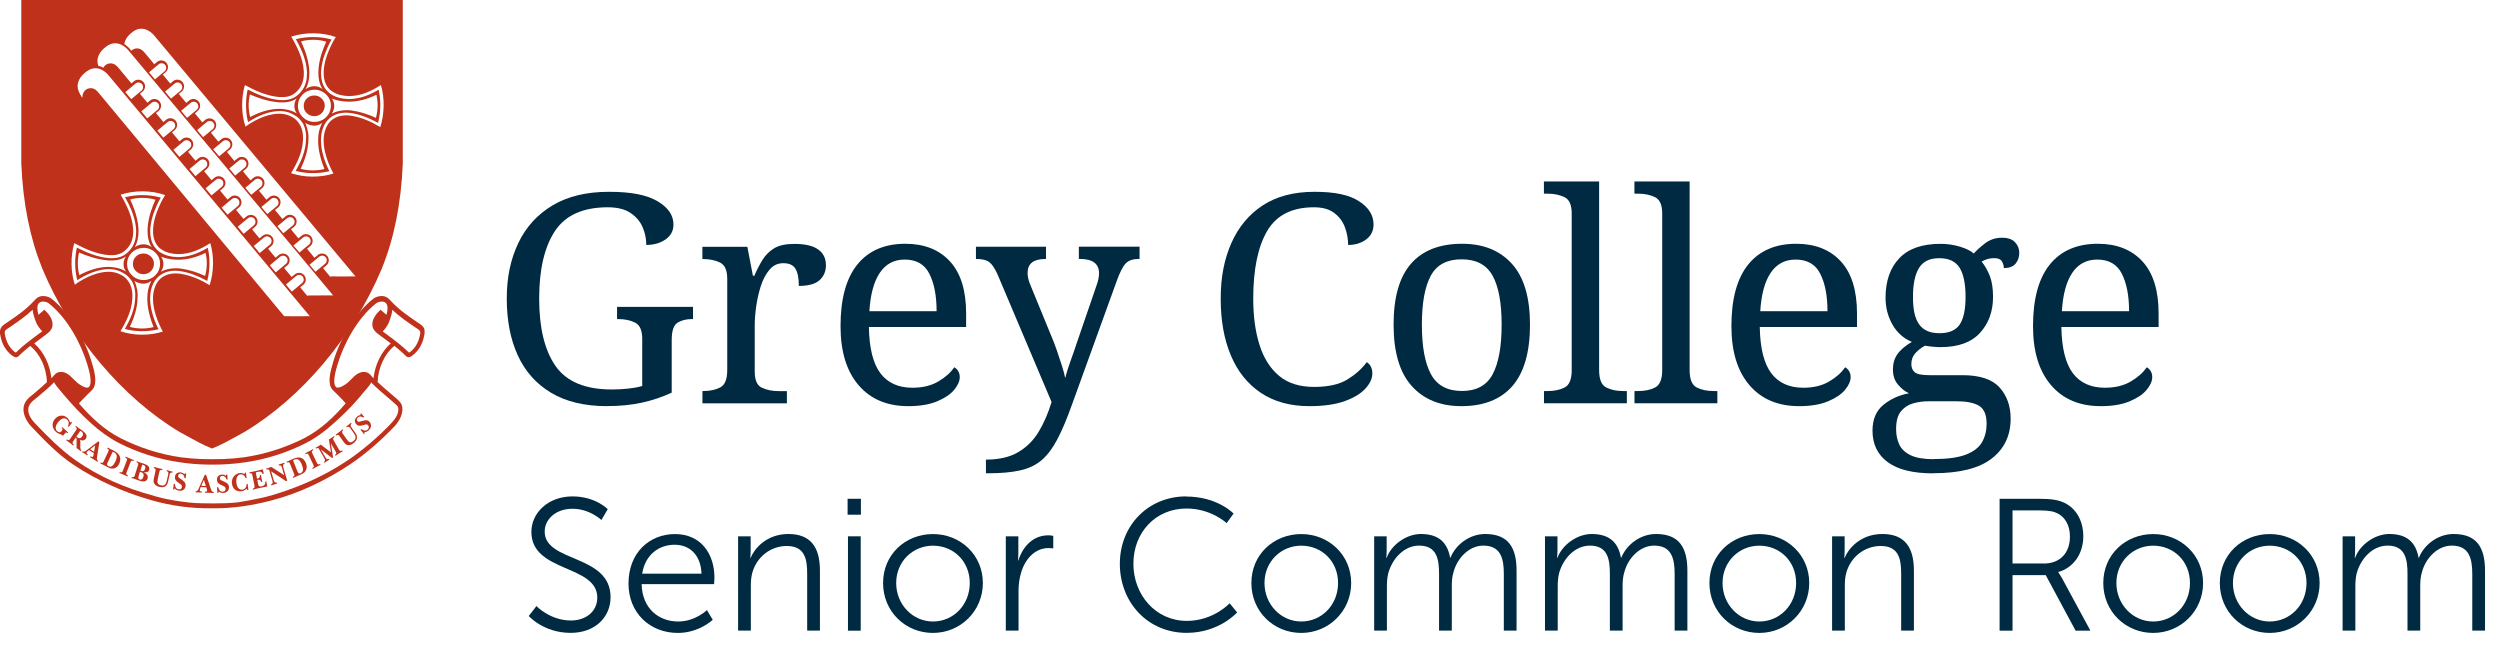 <?xml version="1.0" encoding="UTF-8"?><svg id="a" xmlns="http://www.w3.org/2000/svg" viewBox="0 0 400.28 107.29"><defs><style>.b{fill:#bf311a;}.b,.c{stroke-width:0px;}.c{fill:#002a41;}</style></defs><path class="c" d="m85.89,97.04s2.19,2.31,5.53,2.31c2.31,0,4.21-1.38,4.21-3.67,0-5.32-10.55-3.97-10.55-10.52,0-3.03,2.67-5.68,6.58-5.68,3.67,0,5.65,2.04,5.65,2.04l-1.02,1.74s-1.86-1.8-4.63-1.8-4.45,1.77-4.45,3.64c0,5.02,10.55,3.58,10.55,10.52,0,3.15-2.43,5.71-6.4,5.71-4.33,0-6.7-2.7-6.7-2.7l1.23-1.59Z"/><path class="c" d="m108.08,85.51c4.18,0,6.31,3.21,6.31,6.97,0,.36-.06,1.05-.06,1.05h-11.6c.09,3.88,2.73,5.98,5.86,5.98,2.76,0,4.6-1.83,4.6-1.83l.93,1.56s-2.19,2.1-5.59,2.1c-4.51,0-7.9-3.24-7.9-7.9,0-4.96,3.37-7.93,7.45-7.93Zm4.24,6.34c-.12-3.15-2.04-4.63-4.3-4.63-2.52,0-4.72,1.59-5.2,4.63h9.49Z"/><path class="c" d="m118.18,85.87h2.01v2.25c0,.66-.06,1.2-.06,1.2h.06c.54-1.38,2.46-3.82,6.04-3.82s5.05,2.13,5.05,5.86v9.61h-2.04v-9.07c0-2.37-.36-4.48-3.28-4.48-2.58,0-4.81,1.77-5.5,4.27-.18.63-.24,1.32-.24,2.04v7.24h-2.04v-15.11Z"/><path class="c" d="m135.71,79.86h2.13v2.55h-2.13v-2.55Zm.06,6.01h2.04v15.11h-2.04v-15.11Z"/><path class="c" d="m149.38,85.51c4.42,0,7.99,3.36,7.99,7.84s-3.58,7.99-7.99,7.99-7.99-3.42-7.99-7.99,3.58-7.84,7.99-7.84Zm0,14c3.25,0,5.89-2.64,5.89-6.16s-2.64-5.98-5.89-5.98-5.89,2.55-5.89,5.98,2.64,6.16,5.89,6.16Z"/><path class="c" d="m161.04,85.87h2.01v2.67c0,.66-.06,1.2-.06,1.2h.06c.72-2.28,2.4-4.03,4.78-4.03.42,0,.81.09.81.09v2.01s-.36-.06-.75-.06c-2.13,0-3.73,1.68-4.39,3.91-.3.96-.42,1.98-.42,2.94v6.37h-2.04v-15.11Z"/><path class="c" d="m189.91,79.5c5.05,0,7.6,2.73,7.6,2.73l-1.11,1.53s-2.46-2.34-6.43-2.34c-4.96,0-8.5,3.85-8.5,8.83s3.55,9.16,8.56,9.16c4.27,0,6.85-2.82,6.85-2.82l1.2,1.47s-2.88,3.27-8.08,3.27c-6.25,0-10.7-4.9-10.7-11.06s4.57-10.79,10.61-10.79Z"/><path class="c" d="m208.35,85.51c4.42,0,7.99,3.36,7.99,7.84s-3.58,7.99-7.99,7.99-7.99-3.42-7.99-7.99,3.58-7.84,7.99-7.84Zm0,14c3.25,0,5.89-2.64,5.89-6.16s-2.64-5.98-5.89-5.98-5.89,2.55-5.89,5.98,2.64,6.16,5.89,6.16Z"/><path class="c" d="m220.01,85.87h2.01v2.25c0,.66-.06,1.2-.06,1.2h.06c.72-2.04,3.12-3.82,5.47-3.82,2.79,0,4.24,1.29,4.69,3.79h.06c.81-2.04,3-3.79,5.56-3.79,3.67,0,5.02,2.13,5.02,5.86v9.61h-2.04v-9.1c0-2.46-.51-4.51-3.28-4.51-2.31,0-4.21,2.04-4.78,4.27-.21.66-.27,1.38-.27,2.19v7.15h-2.04v-9.1c0-2.28-.33-4.51-3.18-4.51-2.46,0-4.33,2.13-4.96,4.45-.15.63-.21,1.32-.21,2.01v7.15h-2.04v-15.11Z"/><path class="c" d="m247.36,85.87h2.01v2.25c0,.66-.06,1.2-.06,1.2h.06c.72-2.04,3.12-3.82,5.47-3.82,2.79,0,4.24,1.29,4.69,3.79h.06c.81-2.04,3-3.79,5.56-3.79,3.67,0,5.02,2.13,5.02,5.86v9.61h-2.04v-9.1c0-2.46-.51-4.51-3.28-4.51-2.31,0-4.21,2.04-4.78,4.27-.21.66-.27,1.38-.27,2.19v7.15h-2.04v-9.1c0-2.28-.33-4.51-3.18-4.51-2.46,0-4.33,2.13-4.96,4.45-.15.63-.21,1.32-.21,2.01v7.15h-2.04v-15.11Z"/><path class="c" d="m281.69,85.51c4.42,0,7.99,3.36,7.99,7.84s-3.58,7.99-7.99,7.99-7.99-3.42-7.99-7.99,3.58-7.84,7.99-7.84Zm0,14c3.25,0,5.89-2.64,5.89-6.16s-2.64-5.98-5.89-5.98-5.89,2.55-5.89,5.98,2.64,6.16,5.89,6.16Z"/><path class="c" d="m293.34,85.87h2.01v2.25c0,.66-.06,1.2-.06,1.2h.06c.54-1.38,2.46-3.82,6.04-3.82s5.05,2.13,5.05,5.86v9.61h-2.04v-9.07c0-2.37-.36-4.48-3.28-4.48-2.58,0-4.81,1.77-5.5,4.27-.18.63-.24,1.32-.24,2.04v7.24h-2.04v-15.11Z"/><path class="c" d="m320.15,79.86h6.25c2.16,0,3.12.21,3.97.57,1.98.87,3.19,2.88,3.19,5.44,0,2.85-1.62,5.05-4,5.71v.06s.21.27.54.84l4.6,8.5h-2.37l-4.78-8.89h-5.32v8.89h-2.07v-21.12Zm7.09,10.37c2.55,0,4.18-1.65,4.18-4.3,0-1.74-.69-3.03-1.92-3.7-.63-.33-1.38-.51-3-.51h-4.27v8.5h5.02Z"/><path class="c" d="m344.75,85.51c4.42,0,7.99,3.36,7.99,7.84s-3.58,7.99-7.99,7.99-7.99-3.42-7.99-7.99,3.58-7.84,7.99-7.84Zm0,14c3.25,0,5.89-2.64,5.89-6.16s-2.64-5.98-5.89-5.98-5.89,2.55-5.89,5.98,2.64,6.16,5.89,6.16Z"/><path class="c" d="m363.41,85.51c4.42,0,7.99,3.36,7.99,7.84s-3.58,7.99-7.99,7.99-7.99-3.42-7.99-7.99,3.58-7.84,7.99-7.84Zm0,14c3.25,0,5.89-2.64,5.89-6.16s-2.64-5.98-5.89-5.98-5.89,2.55-5.89,5.98,2.64,6.16,5.89,6.16Z"/><path class="c" d="m375.07,85.87h2.01v2.25c0,.66-.06,1.2-.06,1.2h.06c.72-2.04,3.12-3.82,5.47-3.82,2.79,0,4.24,1.29,4.69,3.79h.06c.81-2.04,3-3.79,5.56-3.79,3.67,0,5.02,2.13,5.02,5.86v9.61h-2.04v-9.1c0-2.46-.51-4.51-3.28-4.51-2.31,0-4.21,2.04-4.78,4.27-.21.66-.27,1.38-.27,2.19v7.15h-2.04v-9.1c0-2.28-.33-4.51-3.18-4.51-2.46,0-4.33,2.13-4.96,4.45-.15.63-.21,1.32-.21,2.01v7.15h-2.04v-15.11Z"/><path class="c" d="m97.22,65.03c-3.62,0-6.62-.72-9-2.15-2.38-1.43-4.16-3.44-5.33-6.01s-1.75-5.59-1.75-9.05.62-6.33,1.85-8.91c1.23-2.57,3.06-4.58,5.49-6.03,2.43-1.45,5.44-2.17,9.02-2.17s6.05.5,7.76,1.5c1.71,1,2.57,2.24,2.57,3.74,0,1-.42,1.79-1.26,2.38-.84.59-1.87.89-3.09.89,0-.97-.19-1.91-.58-2.83-.39-.92-1.04-1.68-1.94-2.29-.9-.61-2.12-.91-3.65-.91-3.96,0-6.78,1.27-8.46,3.81-1.68,2.54-2.52,6.15-2.52,10.82s.87,8.27,2.62,10.78c1.75,2.51,4.75,3.76,9.02,3.76.9,0,1.78-.05,2.62-.14.84-.09,1.59-.23,2.24-.42v-7.53c0-1.37-.38-2.24-1.15-2.62s-1.66-.56-2.69-.56h-.19v-1.96h12.16v1.96h-.19c-.9,0-1.67.19-2.29.58-.62.39-.93,1.32-.93,2.78v8.42c-1.56.72-3.16,1.25-4.82,1.61-1.65.36-3.49.54-5.52.54Z"/><path class="c" d="m112.47,64.57v-1.96h.14c1.06,0,1.96-.19,2.71-.58s1.12-1.32,1.12-2.78v-14.59c0-1.37-.38-2.24-1.15-2.62s-1.66-.56-2.69-.56h-.14v-1.96h7.2l.89,4.63h.23c.4-.94.84-1.78,1.31-2.55.47-.76,1.09-1.38,1.87-1.85.78-.47,1.85-.7,3.23-.7,1.71,0,2.98.3,3.81.89.83.59,1.24,1.43,1.24,2.52,0,.97-.33,1.76-1,2.38-.67.62-1.79.94-3.34.94,0-1.28-.19-2.2-.56-2.78-.37-.58-1.01-.86-1.92-.86s-1.61.34-2.2,1.03c-.59.69-1.06,1.56-1.4,2.62-.34,1.06-.59,2.16-.75,3.3-.16,1.14-.23,2.16-.23,3.06v7.34c0,1.37.38,2.24,1.15,2.59.76.36,1.66.54,2.69.54h1.31v1.96h-13.51Z"/><path class="c" d="m145.43,65.03c-3.4,0-6.05-1.12-7.97-3.37-1.92-2.24-2.88-5.39-2.88-9.44,0-4.36.9-7.65,2.69-9.87,1.79-2.21,4.36-3.32,7.69-3.32,3.02,0,5.4.94,7.13,2.81,1.73,1.87,2.6,4.66,2.6,8.37v2.15h-15.57c.06,3.4.68,5.87,1.85,7.41,1.17,1.54,2.88,2.31,5.12,2.31,1.62,0,3-.33,4.14-1,1.14-.67,1.99-1.43,2.55-2.27.22.09.42.28.61.56.19.28.28.62.28,1.03,0,.62-.3,1.29-.89,2.01-.59.72-1.5,1.33-2.74,1.85-1.23.51-2.77.77-4.61.77Zm-6.22-15.2h10.75c0-2.46-.38-4.46-1.15-5.98-.76-1.53-2.08-2.29-3.95-2.29-1.71,0-3.05.71-4,2.13-.95,1.42-1.5,3.47-1.66,6.15Z"/><path class="c" d="m157.86,75.79v-2.2c2.12,0,3.86-.41,5.21-1.22,1.36-.81,2.45-1.91,3.27-3.3.83-1.39,1.5-2.95,2.03-4.7l-8.65-20.43c-.44-.97-.87-1.62-1.31-1.96-.44-.34-1.11-.51-2.01-.51h-.14v-1.96h11.22v1.96h-.14c-1.87,0-2.81.75-2.81,2.24,0,.53.12,1.11.37,1.73l3.41,8.32c.31.72.62,1.5.91,2.36.3.86.57,1.68.82,2.48.25.79.42,1.44.51,1.94.22-.87.51-1.8.87-2.78.36-.98.69-1.94,1-2.88l3.13-9.12c.28-.75.42-1.42.42-2.01,0-1.53-1.03-2.29-3.09-2.29h-.14v-1.96h9.72v1.96h-.14c-.9,0-1.59.23-2.06.7-.47.47-.97,1.45-1.5,2.95l-7.11,19.64c-.81,2.28-1.59,4.13-2.34,5.56s-1.58,2.55-2.5,3.34c-.92.79-2.06,1.35-3.44,1.66-1.37.31-3.08.47-5.14.47h-.42Z"/><path class="c" d="m209.66,65.03c-3.09,0-5.69-.72-7.81-2.15-2.12-1.43-3.72-3.44-4.79-6.01-1.08-2.57-1.61-5.59-1.61-9.05s.57-6.33,1.71-8.91c1.14-2.57,2.81-4.58,5.03-6.03,2.21-1.45,4.97-2.17,8.28-2.17s5.55.5,7.11,1.5c1.56,1,2.34,2.24,2.34,3.74,0,1-.39,1.79-1.17,2.38-.78.59-1.75.89-2.9.89,0-.97-.17-1.91-.51-2.83-.34-.92-.91-1.68-1.71-2.29-.79-.61-1.88-.91-3.25-.91-3.52,0-6.02,1.27-7.5,3.81-1.48,2.54-2.22,6.15-2.22,10.82,0,2.81.33,5.27,1,7.39.67,2.12,1.71,3.77,3.13,4.96,1.42,1.19,3.28,1.78,5.59,1.78s4.06-.4,5.35-1.19c1.29-.79,2.33-1.72,3.11-2.78.25.16.46.38.63.68.17.3.26.68.26,1.14,0,.78-.36,1.58-1.08,2.38-.72.81-1.82,1.49-3.3,2.03-1.48.54-3.37.82-5.68.82Z"/><path class="c" d="m233.98,65.03c-3.37,0-6.02-1.08-7.95-3.23s-2.9-5.42-2.9-9.82.93-7.61,2.78-9.75c1.85-2.13,4.59-3.2,8.21-3.2,3.37,0,6.01,1.07,7.95,3.2,1.93,2.14,2.9,5.38,2.9,9.75s-.94,7.67-2.81,9.82-4.6,3.23-8.18,3.23Zm.09-2.43c2.34,0,3.98-.9,4.93-2.69.95-1.79,1.43-4.43,1.43-7.92s-.48-6.11-1.45-7.85c-.97-1.75-2.62-2.62-4.96-2.62s-3.98.87-4.93,2.62c-.95,1.75-1.43,4.36-1.43,7.85s.48,6.13,1.45,7.92c.97,1.79,2.62,2.69,4.96,2.69Z"/><path class="c" d="m247.21,64.57v-1.96h.61c1.06,0,1.96-.19,2.71-.58s1.12-1.32,1.12-2.78v-25.06c0-1.37-.38-2.24-1.15-2.62-.76-.37-1.66-.56-2.69-.56h-.61v-1.96h8.84v30.2c0,1.47.37,2.39,1.12,2.78s1.65.58,2.71.58h.61v1.96h-13.28Z"/><path class="c" d="m261.7,64.57v-1.96h.61c1.06,0,1.96-.19,2.71-.58s1.12-1.32,1.12-2.78v-25.06c0-1.37-.38-2.24-1.15-2.62-.76-.37-1.66-.56-2.69-.56h-.61v-1.96h8.84v30.2c0,1.47.37,2.39,1.12,2.78s1.65.58,2.71.58h.61v1.96h-13.28Z"/><path class="c" d="m288.07,65.03c-3.4,0-6.05-1.12-7.97-3.37-1.92-2.24-2.88-5.39-2.88-9.44,0-4.36.9-7.65,2.69-9.87,1.79-2.21,4.36-3.32,7.69-3.32,3.02,0,5.4.94,7.13,2.81,1.73,1.87,2.6,4.66,2.6,8.37v2.15h-15.57c.06,3.4.68,5.87,1.85,7.41,1.17,1.54,2.88,2.31,5.12,2.31,1.62,0,3-.33,4.14-1,1.14-.67,1.99-1.43,2.55-2.27.22.09.42.28.61.56.19.28.28.62.28,1.03,0,.62-.3,1.29-.89,2.01-.59.72-1.5,1.33-2.74,1.85-1.23.51-2.77.77-4.61.77Zm-6.22-15.2h10.75c0-2.46-.38-4.46-1.15-5.98-.76-1.53-2.08-2.29-3.95-2.29-1.71,0-3.05.71-4,2.13-.95,1.42-1.5,3.47-1.66,6.15Z"/><path class="c" d="m309.53,75.79c-3.24,0-5.67-.6-7.29-1.8-1.62-1.2-2.43-2.88-2.43-5.03,0-1.81.58-3.19,1.75-4.14,1.17-.95,2.53-1.57,4.09-1.85-.62-.28-1.21-.74-1.75-1.38-.55-.64-.82-1.46-.82-2.46,0-.93.24-1.75.72-2.43s1.25-1.34,2.31-1.96c-1.34-.56-2.38-1.49-3.11-2.78-.73-1.29-1.1-2.72-1.1-4.28,0-2.68.73-4.79,2.2-6.33,1.46-1.54,3.66-2.31,6.59-2.31,1.12,0,2.18.16,3.18.47,1,.31,1.71.67,2.15,1.08.44-.5,1.04-1.04,1.82-1.64.78-.59,1.68-.89,2.71-.89.93,0,1.63.24,2.08.72.45.48.68,1.05.68,1.71s-.19,1.22-.58,1.71c-.39.48-1.02.72-1.89.72,0-.34-.1-.69-.3-1.05-.2-.36-.62-.54-1.24-.54-.75,0-1.42.19-2.01.56.53.65.96,1.43,1.31,2.31.34.89.51,2,.51,3.34,0,2.31-.69,4.22-2.08,5.75-1.39,1.53-3.5,2.29-6.33,2.29-.37,0-.8-.02-1.29-.07-.48-.05-.88-.1-1.19-.16-.59.31-1.11.71-1.54,1.19-.44.48-.65,1.07-.65,1.75,0,.56.18,1,.54,1.31s1.15.47,2.36.47h5.28c2.77,0,4.75.65,5.94,1.96,1.18,1.31,1.78,2.98,1.78,5,0,2.68-1,4.81-3.02,6.38-2.01,1.57-5.14,2.36-9.37,2.36Zm.09-2.29c2.21,0,3.93-.24,5.17-.72,1.23-.48,2.09-1.15,2.57-2.01s.72-1.83.72-2.92c0-1.43-.41-2.39-1.21-2.88-.81-.48-2-.72-3.55-.72h-4.58c-.87,0-1.7.12-2.48.35-.78.23-1.42.66-1.92,1.29-.5.62-.75,1.56-.75,2.81,0,.93.17,1.76.51,2.48.34.72.95,1.29,1.82,1.71.87.42,2.1.63,3.69.63Zm.93-20.15c1.53,0,2.6-.47,3.23-1.4.62-.94.93-2.42.93-4.44s-.32-3.64-.96-4.65c-.64-1.01-1.72-1.52-3.25-1.52s-2.57.51-3.23,1.54c-.65,1.03-.98,2.59-.98,4.68s.33,3.46,1,4.39c.67.94,1.75,1.4,3.25,1.4Z"/><path class="c" d="m336.36,65.03c-3.4,0-6.05-1.12-7.97-3.37-1.92-2.24-2.88-5.39-2.88-9.44,0-4.36.9-7.65,2.69-9.87,1.79-2.21,4.36-3.32,7.69-3.32,3.02,0,5.4.94,7.13,2.81,1.73,1.87,2.6,4.66,2.6,8.37v2.15h-15.57c.06,3.4.68,5.87,1.85,7.41,1.17,1.54,2.88,2.31,5.12,2.31,1.62,0,3-.33,4.14-1,1.14-.67,1.99-1.43,2.55-2.27.22.09.42.28.61.56.19.28.28.62.28,1.03,0,.62-.3,1.29-.89,2.01-.59.72-1.5,1.33-2.74,1.85-1.23.51-2.77.77-4.61.77Zm-6.22-15.2h10.75c0-2.46-.38-4.46-1.15-5.98-.76-1.53-2.08-2.29-3.95-2.29-1.71,0-3.05.71-4,2.13-.95,1.42-1.5,3.47-1.66,6.15Z"/><path class="b" d="m11.4,67.53l.14.13-.53.69-.13-.12c.2-.42.15-.8-.16-1.07-.38-.34-.9-.2-1.42.44-.47.57-.5,1.12-.15,1.43.25.23.51.24.67.04l.12-.14c.11-.14.09-.26-.05-.39-.01-.01-.02-.02-.03-.03l.1-.12.95.85-.1.12c-.17-.15-.26-.15-.37-.01l-.35.43s-.02-.01-.02-.02c-.09-.08-.22-.16-.37-.22-.2-.08-.48-.15-.76-.41-.62-.55-.69-1.36-.18-2,.22-.27.47-.44.75-.53.46-.13.88-.04,1.24.28.24.22.39.46.47.78l.19-.13Z"/><path class="b" d="m12.86,70.96v.7c0,.2.05.35.15.45l-.09.13c-.07-.06-.21-.17-.41-.32-.09-.06-.17-.13-.25-.18v-1.18c.02-.24.02-.38-.11-.48,0,0-.02-.01-.03-.02l-.4.59c-.16.24-.14.36.09.54,0,0,0,0,.02.01l-.1.14c-.34-.27-.59-.46-.75-.58-.14-.1-.26-.2-.38-.27l.1-.14c.26.19.37.17.54-.09l.96-1.41c.15-.22.14-.32-.13-.52l.09-.14c.11.09.23.18.35.27.26.19.5.36.73.53.6.45.77.85.5,1.25-.21.3-.54.37-.93.17.06.11.06.29.06.56Zm-.53-.97c.33.25.6.22.82-.1.23-.34.18-.59-.13-.82-.12-.09-.16-.09-.24.02l-.56.82s.07.06.11.09Z"/><path class="b" d="m15.91,70.77l-.39,2.52c-.04.23,0,.37.18.51l-.08.15c-.19-.13-.38-.25-.59-.38-.21-.13-.41-.25-.6-.36l.08-.15c.22.12.31.16.38.04.03-.05.06-.15.09-.32l.04-.23-.76-.48-.14.1c-.13.1-.2.19-.23.22-.08.14-.02.26.17.38l-.08.15c-.14-.1-.28-.19-.41-.28-.13-.08-.27-.16-.41-.24l.08-.15c.18.09.33.07.5-.06l1.99-1.52.17.1Zm-1.48,1.16l.63.4.18-1.03-.8.63Z"/><path class="b" d="m16.12,74.03c.27.14.36.1.49-.18l.71-1.52c.13-.27.13-.38-.16-.53l.07-.15c.13.08.26.15.39.21.18.09.39.19.63.31.96.5,1.23,1.22.83,2.09-.18.39-.45.63-.8.73-.37.11-.68,0-1.09-.22-.2-.1-.41-.22-.64-.34-.15-.08-.32-.16-.5-.24l.07-.16Zm1.09.05c-.13.27-.1.43.16.56.42.22.76-.03,1.1-.74.36-.77.3-1.23-.28-1.53-.1-.05-.15-.04-.18.03l-.79,1.69Z"/><path class="b" d="m20.78,73.4c.21.09.43.18.65.27l-.06.16s-.03-.01-.04-.02c-.27-.12-.34-.05-.44.21l-.61,1.58c-.12.3-.1.39.2.53l-.06.16c-.26-.12-.47-.21-.65-.29-.21-.09-.43-.18-.65-.27l.06-.15c.31.12.38.07.5-.23l.61-1.58c.1-.26.09-.36-.18-.48-.01,0-.02,0-.04-.02l.06-.16c.25.12.47.21.65.29Z"/><path class="b" d="m22.37,74.03c.22.08.44.14.66.21.7.24.98.56.85,1-.1.33-.41.45-.88.36.53.26.76.59.63,1.02-.15.47-.61.59-1.35.33-.21-.07-.44-.17-.7-.26-.16-.06-.33-.11-.52-.16l.05-.17c.29.1.38.04.47-.24l.52-1.65c.08-.27.04-.36-.24-.46l.05-.16c.17.08.32.14.45.18Zm0,2.74c.27.09.47-.05.59-.42.12-.39,0-.63-.42-.77-.04-.01-.08-.03-.13-.04l-.21.67c-.1.33-.07.48.16.56Zm.2-1.38c.36.13.55.02.67-.35.1-.32,0-.51-.33-.62-.12-.04-.13-.02-.15.03l-.28.9s.07.03.1.04Z"/><path class="b" d="m27.17,75.41c.18.04.34.08.47.1l-.04.16c-.28-.03-.39.06-.45.37l-.21.94c-.08.36-.17.62-.36.8-.23.22-.59.29-1.04.18-.41-.1-.69-.27-.85-.55-.13-.22-.12-.51-.03-.91l.22-1c.08-.36.06-.47-.26-.57l.04-.16c.22.06.44.12.65.17.14.03.37.09.7.16l-.04.16c-.33-.06-.4.02-.48.36l-.23,1.06c-.13.6-.03.9.48,1.02.6.15.83-.12.98-.79l.21-.94c.07-.32.02-.46-.26-.55l.03-.15c.14.04.29.09.46.12Z"/><path class="b" d="m29.62,75.78l.19.03c-.03.24-.07.5-.09.78l-.18-.03c-.02-.41-.25-.67-.57-.72-.24-.04-.42.09-.45.31-.03.24.12.34.39.52.56.38.87.64.8,1.15-.07.53-.49.83-1.07.74-.3-.05-.5-.15-.67-.38l-.08.2-.19-.03c.03-.13.05-.26.07-.4.03-.18.04-.34.05-.48l.18.03c.04.51.24.79.59.85.3.05.51-.1.54-.37.04-.28-.14-.41-.47-.63-.48-.32-.71-.58-.64-1.05.07-.47.43-.73.91-.66.26.04.45.13.61.31l.07-.17Z"/><path class="b" d="m32.99,76.01l.82,2.41c.07.22.16.32.4.35v.17c-.23-.02-.46-.03-.7-.04-.25,0-.47-.01-.69-.01v-.17c.25,0,.35-.02.35-.16,0-.05-.02-.16-.07-.32l-.07-.22-.89-.03-.07.16c-.06.15-.09.26-.09.31,0,.16.1.23.32.24v.17c-.17-.01-.34-.03-.5-.03-.16,0-.31,0-.47,0v-.17c.2,0,.32-.11.42-.31l1.04-2.34h.2Zm-.76,1.77l.73.03-.32-.99-.41.96Z"/><path class="b" d="m36.21,76h.19c0,.23.02.49.05.78h-.18c-.1-.39-.36-.6-.69-.59-.24.01-.39.17-.38.39,0,.24.18.31.47.43.62.27.97.46.99.98.02.54-.34.91-.92.93-.3.01-.52-.05-.73-.24l-.04.21h-.19c0-.13,0-.26,0-.4,0-.18-.02-.34-.03-.48h.18c.13.49.38.73.73.71.3-.01.48-.2.47-.47-.01-.28-.21-.38-.57-.53-.53-.22-.8-.43-.82-.9-.02-.48.29-.81.77-.83.26-.01.47.04.66.19l.04-.18Z"/><path class="b" d="m39.21,75.69l.16-.02s0,.08.01.11c.03.26.07.51.13.76l-.16.02c-.18-.44-.48-.65-.84-.61-.48.06-.76.56-.66,1.36.09.76.45,1.15.95,1.09.41-.05.67-.38.69-.9l.17-.02c.02.18.03.36.05.52.02.16.04.31.06.45l-.17.02-.11-.24c-.24.25-.5.38-.81.43-.82.11-1.45-.38-1.54-1.23-.05-.4.03-.76.22-1.04.24-.37.6-.59,1.01-.65.27-.03.53.02.79.17l.04-.23Z"/><path class="b" d="m40.81,75.45c.18-.04.6-.14,1.27-.31l.15.72-.16.04c-.17-.41-.39-.44-.9-.33-.17.04-.22.05-.2.18l.18.9s.05-.01.07-.01c.31-.07.4-.21.39-.57l.17-.04c.02.17.05.35.09.54.04.22.09.4.13.57l-.16.04c-.13-.34-.28-.42-.6-.35-.02,0-.03,0-.05.01l.15.73c.06.29.21.37.53.3.46-.1.63-.28.62-.78l.14-.03.17.83c-.59.11-1.07.21-1.43.29-.33.07-.62.14-.88.23l-.03-.17c.33-.07.34-.21.26-.62l-.31-1.52c-.06-.29-.16-.38-.42-.32,0,0-.02,0-.03,0l-.03-.16c.32-.05.61-.11.89-.17Z"/><path class="b" d="m45.05,74.25c.13-.04.28-.1.47-.16l.05.16c-.29.12-.3.27-.2.61l.62,2.1-.21.07-2.37-1.57.42,1.43c.1.33.25.45.49.37l.05.17c-.23.07-.43.13-.58.17-.12.04-.23.08-.33.12l-.05-.17c.28-.13.3-.28.2-.6l-.5-1.68c-.11-.13-.24-.14-.43-.09l-.05-.16c.11-.02.24-.06.38-.11.15-.05.3-.1.43-.15l2.06,1.33-.35-1.2c-.1-.34-.23-.44-.49-.36l-.05-.16c.19-.05.34-.1.44-.13Z"/><path class="b" d="m46.89,76.36c.27-.13.31-.22.19-.5l-.63-1.57c-.11-.28-.19-.35-.49-.22l-.06-.15c.14-.05.28-.11.41-.17.18-.08.39-.18.64-.29.99-.44,1.69-.18,2.04.71.16.4.16.77,0,1.11-.16.36-.45.53-.88.72-.2.09-.43.18-.67.29-.15.07-.32.15-.5.23l-.06-.16Zm.75-.84c.11.28.24.36.5.24.43-.19.48-.63.19-1.36-.32-.79-.68-1.05-1.28-.78-.1.05-.13.09-.1.16l.69,1.74Z"/><path class="b" d="m49.49,72.25c.21-.11.42-.23.62-.34l.07.15s-.03.01-.04.02c-.26.14-.26.24-.14.49l.73,1.52c.14.29.22.34.52.19l.07.15c-.25.12-.46.23-.63.32-.2.11-.41.22-.62.34l-.07-.15c.29-.16.3-.26.16-.55l-.73-1.52c-.12-.25-.2-.31-.46-.17-.01,0-.02.01-.04.02l-.07-.15c.25-.12.46-.23.63-.32Z"/><path class="b" d="m50.89,71.5c.17-.11.32-.21.47-.31l1.63,1.24-.33-2.07c.12-.07.21-.12.27-.16.21-.13.39-.26.56-.37l.08.14c-.29.19-.29.31-.13.57l.84,1.46c.14.24.24.27.52.1l.08.14c-.32.18-.51.3-.58.35-.21.13-.4.26-.58.39l-.08-.14c.27-.21.25-.29.1-.55l-.76-1.32.34,2.26-.16.1-1.8-1.39.69,1.2c.21.36.34.48.61.32l.08.15c-.2.11-.34.19-.42.24-.11.07-.24.16-.38.26l-.08-.15c.26-.17.22-.34,0-.71l-.87-1.5c-.11-.04-.22-.01-.38.08l-.08-.13c.11-.05.22-.13.34-.2Z"/><path class="b" d="m55.82,68c.15-.12.28-.22.38-.31l.09.13c-.2.21-.21.35-.03.6l.55.77c.21.29.34.53.35.81.01.33-.17.66-.54.95-.34.26-.64.37-.95.32-.24-.04-.45-.23-.68-.56l-.58-.82c-.21-.29-.3-.35-.58-.16l-.09-.13c.19-.14.37-.28.55-.41.12-.09.3-.24.57-.46l.09.13c-.25.23-.24.34-.05.61l.62.88c.35.5.64.6,1.05.28.49-.38.45-.75.06-1.3l-.55-.77c-.19-.27-.32-.31-.57-.15l-.09-.12c.12-.09.25-.18.39-.28Z"/><path class="b" d="m57.67,66.3l.14-.13c.15.18.32.38.5.58l-.14.12c-.31-.25-.64-.24-.89-.01-.18.17-.2.39-.07.56.15.18.32.12.63.03.64-.2,1.03-.27,1.35.12.33.41.27.93-.16,1.33-.23.21-.44.3-.71.29l.09.19-.14.13c-.08-.11-.16-.21-.24-.32-.11-.14-.22-.25-.31-.36l.14-.13c.39.3.73.33,1,.08.23-.21.26-.47.09-.68-.18-.22-.39-.16-.76-.04-.54.17-.88.18-1.17-.17-.3-.36-.25-.82.12-1.15.2-.18.39-.28.63-.28l-.08-.17Z"/><path class="b" d="m67.99,52.8c-.1-.37-.36-.65-.66-.86l-.35-.24c-.75-.51-1.5-1.02-2.23-1.57-.71-.54-1.39-1.13-2.01-1.78-.34-.36-.61-.71-1.08-.87-.55-.19-1.42-.03-1.89.35-2.77,2.19-5.17,5.98-6.42,10.11-.48,1.59-.93,3.37-.2,4.36.17.23.4.4.6.6.23.23.46.46.68.69.12.13.25.25.37.38l.55.61c-1.85,2.16-4.04,4.26-6.7,5.61-2.95,1.49-6.27,2.55-9.61,3.03-1.02.14-2.29.24-3.34.28l-1.73.02-1.65-.02c-1.04-.04-2.32-.14-3.34-.28-3.35-.47-6.66-1.54-9.61-3.03-2.67-1.34-4.85-3.42-6.73-5.6l.58-.62c.12-.13.25-.25.37-.38.23-.23.45-.46.68-.69.2-.2.43-.38.6-.6.74-1,.29-2.78-.2-4.36-1.26-4.14-3.66-7.92-6.42-10.11-.47-.38-1.34-.54-1.89-.35-.47.16-.74.51-1.08.87-.62.66-1.3,1.24-2.01,1.78-.72.55-1.48,1.06-2.23,1.57l-.35.24c-.3.2-.56.49-.66.86-.11.4.01.87.1,1.26.24,1.1.85,2.12,1.72,2.8.19.15.42.31.66.34.24.03.4-.11.56-.27.17-.17.35-.34.53-.5.4-.36.82-.71,1.24-1.05,1.58,1.3,2.59,3.48,2.68,5.8-.64.61-1.32,1.19-1.99,1.76l-.84.69c-.39.34-.85.93-.92,1.67-.12,1.17.64,2.36,1.26,3.01,2.05,2.16,4.22,4.42,6.7,6.08,3.88,2.59,8.23,4.48,12.52,5.7,3.2.91,6.42,1.34,9.74,1.29h0c3.32.05,6.51-.47,9.62-1.29,4.32-1.14,8.59-3.17,12.47-5.76,2.49-1.66,5.03-3.91,7.08-6.06.62-.66,1.38-1.81,1.26-2.99-.07-.74-.54-1.1-.92-1.45l-1.05-.9c-.67-.57-1.34-1.15-1.99-1.76.1-2.31,1.11-4.49,2.68-5.8.42.34.84.68,1.24,1.05.18.16.36.33.53.5.16.16.32.3.56.27.24-.03.47-.19.66-.34.86-.68,1.47-1.7,1.72-2.8.09-.39.21-.86.1-1.26ZM2.53,56.46s-.12-.07-.22-.15c-.2-.16-.39-.34-.55-.54-.3-.37-.54-.77-.71-1.23-.08-.22-.15-.44-.2-.67-.04-.19-.11-.47-.09-.68,0-.02,0-.05,0-.07.03-.19.2-.33.35-.43l.35-.23c1.24-.84,2.6-1.77,3.77-2.87.03.46.15.91.3,1.34.13.38.27.79.47,1.13.11.19.24.35.37.53.12.17.26.33.4.45-.28.21-.54.4-.54.4-1.26.93-2.56,1.89-3.69,3.01Zm2.95-1.48c.39-.3.79-.59,1.18-.88.1-.07.2-.15.29-.22.72-.55,1.57-1.03,1.46-2.12-.09-.89-.71-1.6-1.31-2.17l-.95.82c-.1-.35-.17-.76-.17-1.12,0-.48.22-.9.7-.99.33-.06.85.04,1.12.26,3.12,2.47,5.22,6.64,6.16,9.72.28.94.87,2.89.32,3.64-.06.08-.14.13-.25.14-.34.04-.7-.15-.98-.32-.25-.14-.49-.3-.7-.48-.67-.57-1.19-1.36-2.06-1.63-.39-.12-.81-.11-1.18.07-.35.18-.6.59-.87.87-.25-2.21-1.25-4.26-2.76-5.59Zm56.52,8.58l1.04.9c.4.38.67.54.72.83.17.94-.57,1.89-1.11,2.47-2.01,2.12-4.6,4.36-7.04,5.99-3.81,2.54-7.95,4.34-12.16,5.57-2.02.59-5.42,1.12-5.42,1.12-.63.06-1.27.1-1.9.13-.64.02-1.27.03-1.91.03h-.2c-.58,0-1.15,0-1.73-.02-.65-.02-1.3-.04-1.94-.11-3.98-.44-5.89-1.14-5.89-1.14-4.24-1.12-8.55-2.97-12.3-5.6-2.4-1.69-4.56-3.85-6.57-5.97-.55-.57-1.19-1.47-1.05-2.42.05-.33.26-.72.66-1.1l.83-.68c.9-.77,1.82-1.51,2.65-2.37-.06.07.43.7.48.76.67.83,1.37,1.64,2.07,2.43.7.79,1.42,1.55,2.17,2.28.42.41.84.8,1.27,1.19,1.32,1.19,2.8,2.28,4.37,3.08,3.01,1.54,6.42,2.62,9.84,3.1.69.1,1.37.18,2.06.24.7.06,1.4.1,2.1.11.79.01,1.59.02,2.38-.01.8-.03,1.59-.09,2.38-.17.44-.05.88-.1,1.33-.16,3.43-.48,6.83-1.56,9.84-3.1,1.57-.8,3.05-1.89,4.37-3.08,1.38-1.24,2.74-2.53,3.96-3.95.33-.39.66-.78.99-1.18.21-.25.43-.49.64-.75.05-.06.55-.69.48-.76.84.86,1.69,1.57,2.58,2.34Zm-2.21-2.99c-.27-.28-.52-.69-.87-.87-.37-.19-.79-.19-1.18-.07-.87.27-1.39,1.05-2.06,1.63-.22.19-.46.34-.7.48-.29.17-.64.36-.98.32-.11-.01-.19-.06-.25-.14-.56-.75.04-2.7.32-3.64.94-3.08,3.04-7.25,6.16-9.72.28-.22.79-.32,1.12-.26.48.09.7.51.7.99,0,.37-.06.77-.17,1.12l-.95-.82c-.6.57-1.22,1.28-1.31,2.17-.11,1.09.74,1.57,1.46,2.12.1.07.2.15.3.22.39.29.79.58,1.18.88-1.5,1.33-2.51,3.38-2.76,5.59Zm7.39-6.69c-.05.23-.12.45-.2.67-.16.45-.4.86-.71,1.23-.16.2-.35.38-.55.54-.1.08-.17.12-.22.15-1.13-1.12-2.44-2.08-3.69-3.01,0,0-.26-.19-.54-.4.14-.12.28-.28.4-.45.13-.18.26-.34.37-.53.2-.34.34-.75.47-1.13.15-.43.26-.88.3-1.34,1.17,1.1,2.53,2.03,3.77,2.87l.35.23c.15.1.31.24.35.43,0,.02,0,.05,0,.07.02.21-.05.49-.09.68Z"/><path class="b" d="m60.62,14.36l-.14.08c-1.66.97-3.15,1.42-4.7,1.42h0s0,0,0,0c-1.12-.04-2.01-.28-2.74-.75-.5-.27-.97-.92-.97-.92-.44-.65-.67-1.47-.67-2.44v-.08c.02-1.15.34-2.27.61-3h0c.32-.86.65-1.58,1.01-2.21l.07-.13-.15-.04c-1.67-.46-3.7-.48-5.42-.05l-.15.04.08.13c.36.64.68,1.3.95,1.95.26.64.71,1.91.75,3.26v.19c0,1-.23,1.84-.69,2.52-.39.61-.89.97-.89.97-.69.56-1.59.79-2.75.72h-.01c-1.98-.17-3.72-.96-5.01-1.62l-.14-.07-.03.15c-.16.75-.24,1.54-.24,2.36,0,.88.1,1.76.29,2.55l.04.16.14-.09c.25-.16.52-.32.82-.48,0,0,0,0,0,0,1.05-.57,2.07-.94,3.02-1.1,1.27-.22,2.36-.07,3.29.47.14.08.33.18.46.27.46.29.93.96.93.96.37.52.57,1.27.63,2.05,0,0,0,0,0,0,0,0,0,0,0,0v.4c.01,2.09-.84,3.87-1.59,5.2l-.08.13.15.04c1.59.41,3.5.42,5.11.04l.14-.03-.07-.13c-.08-.15-.14-.28-.19-.41,0,0,0,0,0,0-.39-.85-.89-2.14-1.04-3.53-.03-.3-.05-.6-.05-.88,0-1.1.26-2.06.78-2.86,0,0,0,0,0,0h0s.03-.05.05-.07c0,0,.4-.56.96-.9.81-.51,1.84-.7,3.02-.53h0c1.38.21,2.75.71,4.19,1.5l.14.08.04-.15c.21-.85.32-1.78.32-2.71,0-.8-.08-1.56-.23-2.27l-.03-.16Zm-16.98,3.14c-.93.13-1.92.44-2.94.91h0c-.23.11-.45.22-.65.33-.15-.59-.24-1.23-.24-1.88,0-.6.07-1.18.2-1.74,1.23.53,2.86,1.13,4.71,1.27h.01c1.17.06,2.08-.14,2.78-.63-.25.36-.38.77-.38,1.2,0,.21.03.43.1.65,0,0,0,0,0,0,.06.18.18.4.3.56-1.76-1.09-3.89-.66-3.89-.66Zm5.89-5.77v-.19c-.03-1.31-.41-2.55-.62-3.17-.21-.59-.45-1.17-.71-1.74,1.29-.36,2.78-.34,4.04.04-.27.58-.52,1.23-.77,1.99,0,0,0,0,0,0-.22.71-.49,1.8-.5,2.93,0,0,0,.08,0,.08,0,1,.21,1.85.61,2.51l.07.13c-.14-.14-.23-.2-.35-.27-.74-.4-1.73-.28-2.4.27.42-.69.63-1.56.63-2.59Zm1.64,8.96c-.04.18-.1.36-.13.54-.03.19-.06.39-.07.58-.02.21-.02.42-.03.62,0,.03,0,.05,0,.08,0,.28.01.57.04.86.13,1.35.54,2.6.86,3.42,0,0,0,.01,0,.01.03.08.06.16.1.26-1.2.31-2.6.3-3.8-.03.6-1.27,1.25-2.95,1.25-4.91v-.39s0,0,0,0c0,0,0-.01,0-.01,0,0-.02-.86-.52-2.08.24.22.44.28.73.37.26.08.56.13.83.11.27-.02.53-.08.77-.2.14-.07.26-.19.39-.27-.08.14-.36.81-.42,1.06Zm1.39-2.34c-.07.11-.16.22-.25.32,0,0,0,0,0,0-.1.11-.22.21-.33.3-.67.51-1.52.68-2.37.45-.34-.09-.67-.27-.95-.5-.22-.18-.42-.4-.57-.63-.13-.2-.23-.42-.3-.64h0c-.06-.24-.09-.48-.09-.71,0-.52.15-1.01.43-1.42.16-.24.37-.46.61-.64,0,0,.01-.01.02-.01h0c.72-.54,1.84-.67,2.66-.29.12.05.24.12.36.19.1.06.19.13.28.21.06.05.12.1.17.16.09.08.17.17.24.27.11.14.21.3.28.45.15.32.23.68.23,1.05,0,.52-.15,1.02-.41,1.44Zm7.63.52c-1.34-.62-2.63-1.01-3.92-1.18,0,0-1.71-.27-3.15.5.26-.37.4-.81.4-1.26,0,0-.02-.71-.38-1.15,0,0,1.02.48,2.69.5,1.47,0,2.88-.35,4.44-1.1.12.53.19,1.08.19,1.67,0,.69-.09,1.39-.27,2.03Zm-26.92,20.8l-.14.08c-1.66.97-3.15,1.42-4.7,1.42h0s0,0,0,0c-1.12-.04-2.01-.28-2.74-.75-.5-.27-.97-.92-.97-.92-.44-.65-.67-1.47-.67-2.44v-.08c.02-1.15.34-2.27.61-3h0c.32-.86.65-1.58,1.01-2.21l.07-.13-.15-.04c-1.67-.46-3.7-.48-5.42-.05l-.15.04.08.13c.36.64.68,1.3.95,1.95.26.64.71,1.91.75,3.26v.19c0,1-.23,1.84-.69,2.52-.39.61-.89.97-.89.97-.69.56-1.59.79-2.75.72h-.01c-1.98-.17-3.72-.96-5.01-1.62l-.14-.07-.03.15c-.16.75-.24,1.54-.24,2.36,0,.88.1,1.76.29,2.55l.04.16.14-.09c.25-.16.52-.32.82-.48,0,0,0,0,0,0,1.05-.57,2.07-.94,3.02-1.1,1.27-.22,2.36-.07,3.29.47.14.08.33.18.46.27.46.29.93.96.93.96.37.52.57,1.27.63,2.05,0,0,0,0,0,0,0,0,0,0,0,0v.4c.01,2.09-.84,3.87-1.59,5.2l-.08.13.15.04c1.59.41,3.5.42,5.11.04l.14-.03-.07-.13c-.08-.15-.14-.28-.19-.41,0,0,0,0,0,0-.39-.85-.89-2.14-1.04-3.53-.03-.3-.05-.59-.05-.88,0-1.1.26-2.06.78-2.86,0,0,0,0,0,0h0s.03-.05.05-.07c0,0,.4-.56.96-.9.81-.51,1.84-.7,3.02-.53h0c1.38.21,2.75.71,4.19,1.5l.14.08.04-.15c.21-.85.32-1.78.32-2.71,0-.8-.08-1.56-.23-2.27l-.03-.16Zm-16.98,3.14c-.93.13-1.92.44-2.94.91h0c-.23.11-.45.22-.65.33-.15-.59-.24-1.23-.24-1.88,0-.6.07-1.18.2-1.74,1.23.53,2.86,1.13,4.71,1.27h.01c1.17.06,2.08-.14,2.78-.63-.25.36-.38.77-.38,1.2,0,.21.03.43.1.65,0,0,0,0,0,0,.06.18.18.4.3.56-1.76-1.09-3.89-.66-3.89-.66Zm5.89-5.77v-.19c-.03-1.31-.41-2.55-.62-3.17-.21-.59-.45-1.17-.71-1.74,1.29-.36,2.78-.34,4.04.04-.27.58-.52,1.23-.77,1.99,0,0,0,0,0,0-.22.71-.49,1.8-.5,2.93,0,0,0,.08,0,.08,0,1,.21,1.85.61,2.51l.07.13c-.14-.14-.23-.2-.35-.27-.74-.4-1.73-.28-2.4.27.42-.69.63-1.56.63-2.59Zm1.64,8.96c-.04.18-.1.36-.13.54-.03.19-.06.39-.07.58-.02.21-.02.42-.03.62,0,.03,0,.05,0,.08,0,.28.01.57.04.86.13,1.35.54,2.6.86,3.42,0,0,0,.01,0,.01.03.08.06.16.1.26-1.2.31-2.6.3-3.8-.03.6-1.27,1.25-2.95,1.25-4.92v-.39s0,0,0,0c0,0,0-.01,0-.01,0,0-.02-.86-.52-2.08.24.22.44.28.73.37.26.08.56.13.83.11.27-.02.53-.08.77-.2.14-.07.26-.19.39-.27-.08.14-.36.81-.42,1.06Zm1.39-2.34c-.07.11-.16.22-.25.32h0c-.1.12-.22.22-.33.31-.67.51-1.52.68-2.37.45-.34-.09-.67-.27-.95-.5-.22-.18-.42-.4-.57-.63-.13-.2-.23-.42-.3-.64h0c-.06-.24-.09-.48-.09-.71,0-.52.15-1.01.43-1.42.16-.24.37-.46.61-.64,0,0,.01-.01.02-.01h0c.72-.54,1.84-.67,2.66-.29.12.05.24.12.36.19.1.06.19.13.28.21.06.05.12.1.17.16.09.08.17.17.24.27.11.14.21.3.28.45.15.32.23.68.23,1.05,0,.52-.15,1.02-.41,1.44Zm7.63.52c-1.34-.62-2.63-1.01-3.92-1.18,0,0-1.71-.27-3.15.5.26-.37.4-.81.4-1.26,0,0-.02-.71-.38-1.15,0,0,1.02.48,2.69.5,1.47,0,2.88-.35,4.44-1.1.12.53.19,1.08.19,1.67,0,.69-.09,1.39-.27,2.03ZM3.41,0v26.23c.28,6.41,1.39,11.91,3.38,16.82,4.57,10.87,12.8,20.65,22.03,26.15.02,0,1.28.7,1.28.7,1.19.66,2.42,1.35,3.7,1.85l.15.06.15-.06c1.28-.51,2.51-1.19,3.7-1.85l1.26-.69c9.25-5.51,17.48-15.29,22.05-26.15,2-4.92,3.1-10.42,3.38-16.83V0S3.41,0,3.41,0Zm30.16,45.65s-.05-.02-.05-.02c-1.44-.87-2.97-1.54-4.66-1.8-1.03-.14-2.04-.01-2.84.53-.47.32-.7.66-.7.66-.03.04-.07.09-.1.14-1.34,2.05-.57,4.94.35,6.93.15.34.32.67.5,1-2.06.68-4.73.66-6.77-.05v-.03c1.08-1.82,2.01-3.72,1.89-6.01-.06-.73-.25-1.44-.69-2.03,0,0-.34-.44-.56-.6-.15-.12-.32-.24-.5-.33-1.88-1.09-4.33-.28-6.03.64-.49.27-.97.56-1.43.9-.68-2-.7-4.6-.09-6.65,1.73.93,3.5,1.74,5.53,1.92.96.06,1.86-.09,2.55-.69,0,0,.43-.36.67-.72,1.17-1.6.64-4.07-.04-5.72-.36-.88-.8-1.72-1.29-2.54,2.16-.74,4.99-.73,7.13.06-.56.87-.98,1.81-1.35,2.77-.56,1.52-.99,3.73.02,5.2,0,0,.35.51.74.72.77.53,1.68.73,2.65.76,1.95,0,3.59-.76,5.14-1.75l.02-.03c.64,2.05.58,4.69-.09,6.73Zm11.94,4.99c-.1-.13-29.45-35.46-29.45-35.46l-.1-.12c-.43-.53-.92-1.13-1.81-.89-.6.16-.94.71-.98,1.5,0-.01-.03-.05-.03-.05-.4-.63-.71-1.19-.71-1.83,0-.31.07-.64.24-1,.23-.49.6-.9,1.18-1.34,1.88-1.41,3.41.47,3.48.55,0,0,29.46,35.26,32.28,38.63-.57.02-3.95,0-4.1,0ZM20.06,14.75l1.64-1.37c.31-.26.78-.22,1.04.09.11.13.17.3.17.47,0,.02,0,.05,0,.07-.02.2-.11.37-.26.5l-1.64,1.37-.95-1.13Zm2.57,3.08l1.64-1.37c.15-.13.34-.19.54-.17.2.02.38.11.5.26.26.31.22.78-.09,1.04l-1.64,1.37-.95-1.13Zm2.57,3.08l1.64-1.37c.31-.26.78-.22,1.04.09.12.14.17.31.17.47,0,.21-.09.42-.26.57l-1.64,1.37-.95-1.13Zm2.57,3.08c.62-.52,1.64-1.37,1.64-1.37.15-.13.34-.19.54-.17.2.02.37.11.5.26.13.15.19.34.17.54-.02.2-.11.37-.26.5l-1.64,1.37-.95-1.13Zm2.57,3.08l1.64-1.37c.31-.26.78-.22,1.04.09.11.13.17.3.17.47,0,.02,0,.05,0,.07-.02.2-.11.37-.26.5,0,0-1.02.85-1.64,1.37l-.95-1.13Zm5.42,2.35c-.02.2-.11.37-.26.5l-1.64,1.37-.95-1.13,1.64-1.37c.15-.13.34-.19.54-.17.2.02.37.11.5.26h0c.13.15.19.34.17.54Zm2.57,3.08c-.02.2-.11.37-.26.5l-1.64,1.37-.95-1.13,1.64-1.37c.15-.13.34-.19.54-.17.2.02.38.11.5.26h0c.13.15.19.34.17.54Zm-.27,3.81l1.64-1.37c.15-.13.34-.19.54-.17.2.02.37.11.5.26.11.13.17.3.17.47,0,.02,0,.04,0,.07-.02.2-.11.37-.26.5,0,0-1.02.85-1.64,1.37l-.95-1.13Zm2.57,3.08c.62-.52,1.64-1.37,1.64-1.37.31-.26.78-.22,1.04.09.13.15.19.34.17.54-.02.2-.11.37-.26.5,0,0-1.02.85-1.64,1.37l-.95-1.13Zm5.16,2.85l-1.64,1.37-.95-1.13,1.64-1.37c.15-.13.34-.19.54-.17.2.02.37.11.5.26h0c.26.31.22.78-.09,1.04Zm-.01,3.32l1.64-1.37c.15-.13.34-.19.54-.17.2.02.38.11.5.26.26.31.22.78-.09,1.04l-1.64,1.37-.95-1.13Zm3.47,1.87s-.44-.53-1.18-1.42c.29-.25.51-.43.51-.43.25-.21.38-.52.38-.82,0-.24-.08-.49-.25-.69-.18-.22-.44-.36-.73-.38-.28-.03-.56.06-.78.24l-.51.42c-.37-.44-.77-.92-1.19-1.44.29-.24.5-.42.5-.42.25-.21.38-.52.38-.82,0-.24-.08-.49-.25-.69-.18-.22-.44-.36-.73-.38-.29-.03-.56.06-.78.24l-.5.42c-.38-.46-.78-.94-1.19-1.44.29-.24.49-.41.49-.41.22-.18.35-.44.38-.73,0-.03,0-.07,0-.1,0-.25-.09-.49-.25-.69-.38-.45-1.06-.52-1.51-.14,0,0-.21.17-.49.41-.39-.47-.79-.95-1.19-1.44l.49-.41c.22-.18.35-.44.38-.73.03-.29-.06-.56-.25-.79-.18-.22-.44-.36-.73-.38-.28-.02-.56.06-.78.24l-.48.4c-.39-.47-.79-.95-1.19-1.44.28-.23.48-.4.48-.4.22-.18.35-.44.38-.73,0-.03,0-.07,0-.1,0-.25-.09-.49-.25-.69-.18-.22-.44-.36-.73-.38-.28-.03-.56.06-.78.24l-.47.4c-.4-.48-.79-.96-1.19-1.44l.47-.39c.22-.18.35-.44.38-.73,0-.03,0-.07,0-.1,0-.25-.09-.49-.25-.69-.18-.22-.44-.36-.73-.38-.28-.03-.56.06-.78.24l-.46.39c-.4-.48-.8-.96-1.19-1.44l.46-.39c.22-.18.35-.44.38-.73.03-.29-.06-.56-.25-.79-.38-.45-1.06-.52-1.51-.14l-.46.38c-.4-.48-.8-.96-1.19-1.44l.45-.38c.22-.18.35-.44.38-.73,0-.03,0-.07,0-.1,0-.25-.09-.49-.25-.69-.18-.22-.44-.36-.73-.38-.28-.03-.56.06-.78.24l-.45.37c-.4-.49-.8-.97-1.19-1.44l.44-.37c.45-.38.51-1.06.13-1.51-.38-.45-1.06-.52-1.51-.14l-.44.37c-.41-.49-.81-.97-1.19-1.44l.44-.36c.25-.21.38-.52.38-.82,0-.24-.08-.49-.25-.69-.18-.22-.44-.36-.73-.38-.28-.03-.56.06-.78.24l-.43.36c-.42-.51-.82-.99-1.19-1.44l.43-.36c.22-.18.35-.44.38-.73.03-.29-.06-.56-.25-.78-.38-.45-1.06-.52-1.51-.14,0,0-.17.15-.42.35-1.11-1.34-1.77-2.13-1.77-2.13l-.1-.12c-.44-.54-.94-1.15-1.83-.91-.35.09-.62.32-.78.65-.24-.13-.52-.25-.82-.31-.19-.54-.21-1.09.1-1.75.23-.49.59-.9,1.18-1.34,1.88-1.41,3.44.5,3.51.58,0,0,29.95,35.85,32.81,39.27-.57.02-3.94,0-4.08.01ZM23.86,11.58l1.54-1.28c.31-.26.78-.22,1.04.09.12.14.17.31.17.47,0,.21-.09.42-.26.57l-1.54,1.28-.95-1.13Zm2.57,3.08l1.54-1.28c.15-.13.34-.19.54-.17.2.02.38.11.5.26.13.15.19.34.17.54-.02.2-.11.37-.26.5l-1.54,1.28-.95-1.13Zm2.57,3.08l1.54-1.28c.31-.26.78-.22,1.04.09.11.13.17.3.17.47,0,.02,0,.04,0,.07-.02.2-.11.37-.26.5l-1.54,1.28-.95-1.13Zm2.57,3.08l1.54-1.28c.31-.26.78-.22,1.04.1.13.15.19.34.17.54-.02.2-.11.37-.26.5l-1.54,1.28-.95-1.13Zm2.57,3.08l1.54-1.28c.15-.13.34-.19.54-.17.2.02.38.11.5.26.12.14.17.31.17.47,0,.21-.09.42-.26.57,0,0-.91.76-1.54,1.28l-.95-1.13Zm2.57,3.08c.62-.52,1.54-1.28,1.54-1.28.15-.13.34-.19.54-.17.2.02.38.11.5.26.13.15.19.34.17.54-.02.2-.11.37-.26.5,0,0-.91.76-1.54,1.28l-.95-1.13Zm2.57,3.08c.62-.52,1.54-1.28,1.54-1.28.31-.26.78-.22,1.04.09.12.14.17.31.17.47,0,.21-.09.42-.26.57,0,0-.91.76-1.54,1.28l-.95-1.13Zm2.57,3.08l1.54-1.28c.15-.13.34-.19.54-.17.2.02.38.11.5.26.26.31.22.78-.09,1.04l-1.54,1.28-.95-1.13Zm2.57,3.08l1.54-1.28c.31-.26.78-.22,1.04.09.11.13.17.3.17.47,0,.02,0,.04,0,.07-.02.2-.11.37-.26.5,0,0-.91.76-1.54,1.28l-.95-1.13Zm2.57,3.08l1.54-1.28c.15-.13.34-.19.54-.17.2.02.38.11.5.26.13.15.19.34.17.54-.02.2-.11.37-.26.5l-1.54,1.28-.95-1.13Zm2.57,3.08c.62-.52,1.54-1.28,1.54-1.28.15-.13.34-.18.54-.17.2.02.38.11.5.26h0c.13.15.19.34.17.54-.02.2-.11.37-.26.5,0,0-.91.76-1.54,1.28l-.95-1.13Zm3.38,2.01s-.45-.54-1.21-1.46l.53-.44c.22-.18.35-.44.38-.73,0-.03,0-.06,0-.1,0-.25-.09-.49-.25-.69-.18-.22-.44-.36-.73-.38-.28-.03-.56.06-.78.24,0,0-.23.19-.53.44-.37-.44-.77-.92-1.19-1.44l.52-.44c.22-.18.35-.44.38-.73,0-.03,0-.06,0-.1,0-.25-.09-.49-.25-.69-.18-.22-.44-.36-.73-.38-.28-.03-.56.06-.78.24l-.52.43c-.38-.46-.78-.94-1.19-1.44.3-.25.52-.43.52-.43.22-.18.35-.44.38-.73.03-.29-.06-.56-.25-.79-.38-.45-1.06-.52-1.51-.14,0,0-.22.18-.51.43-.39-.47-.79-.95-1.19-1.44l.51-.42c.25-.21.38-.52.38-.82,0-.24-.08-.49-.25-.69-.18-.22-.44-.36-.73-.38-.28-.03-.56.06-.78.24l-.5.42c-.39-.47-.79-.95-1.19-1.44l.5-.42c.45-.38.51-1.06.13-1.51-.38-.45-1.06-.52-1.51-.14,0,0-.21.17-.49.41-.4-.48-.79-.96-1.19-1.44.28-.24.49-.41.49-.41.22-.18.35-.44.38-.73,0-.03,0-.07,0-.1,0-.25-.09-.49-.25-.69-.18-.22-.44-.36-.73-.38-.29-.03-.56.06-.78.24l-.49.41c-.4-.48-.8-.96-1.19-1.44.28-.23.48-.4.48-.4.45-.38.51-1.06.13-1.51-.18-.22-.44-.36-.73-.38-.28-.03-.56.06-.78.24l-.48.4c-.4-.48-.8-.96-1.19-1.44.27-.23.47-.39.47-.39.22-.18.35-.44.38-.73,0-.03,0-.06,0-.1,0-.25-.09-.49-.25-.69-.38-.45-1.06-.52-1.51-.14,0,0-.2.16-.47.39-.41-.49-.8-.97-1.19-1.44l.46-.39c.22-.18.35-.44.38-.73.03-.29-.06-.56-.25-.79-.38-.45-1.06-.52-1.51-.14l-.46.38c-.41-.49-.81-.97-1.19-1.44l.46-.38c.22-.18.35-.44.38-.73,0-.03,0-.06,0-.1,0-.25-.09-.49-.25-.69-.18-.22-.44-.36-.73-.38-.28-.03-.56.06-.78.24l-.45.38c-.43-.51-.83-.99-1.19-1.44.26-.22.45-.37.45-.37.45-.38.51-1.06.13-1.51h0c-.38-.45-1.06-.52-1.51-.14l-.44.37c-.78-.94-1.22-1.47-1.22-1.47l-.1-.12c-.43-.53-.92-1.13-1.8-.9-.22.06-.4.17-.55.32l-.26-.31s-.33-.41-.87-.75c.03-.21.1-.42.2-.65.22-.48.58-.88,1.15-1.31,1.84-1.37,3.37.5,3.43.58,0,0,29.41,35.19,32.24,38.58-.57.02-3.86,0-4,0Zm7.95-24.05s-.05-.02-.05-.02c-1.44-.87-2.97-1.54-4.66-1.8-1.03-.14-2.04-.01-2.84.53-.47.32-.7.66-.7.66-.03.04-.07.09-.1.14-1.34,2.05-.57,4.94.35,6.93.15.34.32.67.5,1-2.06.68-4.73.66-6.77-.05v-.03c1.08-1.82,2.01-3.72,1.89-6.01-.06-.73-.25-1.44-.69-2.03,0,0-.34-.44-.56-.6-.15-.12-.32-.24-.5-.33-1.88-1.09-4.33-.28-6.03.64-.49.27-.97.56-1.43.9-.68-2-.7-4.6-.09-6.65,1.73.93,3.5,1.74,5.53,1.92.96.06,1.86-.09,2.55-.69,0,0,.43-.36.67-.72,1.17-1.6.64-4.07-.04-5.72-.36-.88-.8-1.72-1.29-2.54,2.16-.74,4.99-.73,7.13.06-.56.87-.98,1.81-1.35,2.77-.56,1.52-.99,3.73.02,5.2,0,0,.35.51.74.72.77.53,1.68.73,2.65.76,1.95,0,3.59-.76,5.14-1.75l.02-.03c.64,2.05.58,4.69-.09,6.73Zm-36.4,21.19h0c-.15-.33-.48-.65-.85-.81,0,0-.01,0-.01,0-.5-.23-1.23-.15-1.67.18,0,0,0,0,0,0-.44.33-.68.8-.68,1.34,0,.15.02.31.06.47.14.5.63.98,1.14,1.12.66.18,1.3,0,1.75-.49.26-.29.42-.72.42-1.14,0-.24-.05-.46-.14-.65,0,0,0,0,0-.01Zm27.35-25.3h0c-.15-.33-.49-.65-.85-.81,0,0-.01,0-.01,0-.5-.23-1.23-.15-1.67.18,0,0,0,0,0,0-.44.33-.68.8-.68,1.34,0,.15.02.31.06.47.14.5.63.98,1.14,1.12.66.18,1.3,0,1.75-.49.26-.29.42-.72.42-1.14,0-.24-.05-.46-.14-.65,0,0,0,0,0-.01Z"/></svg>